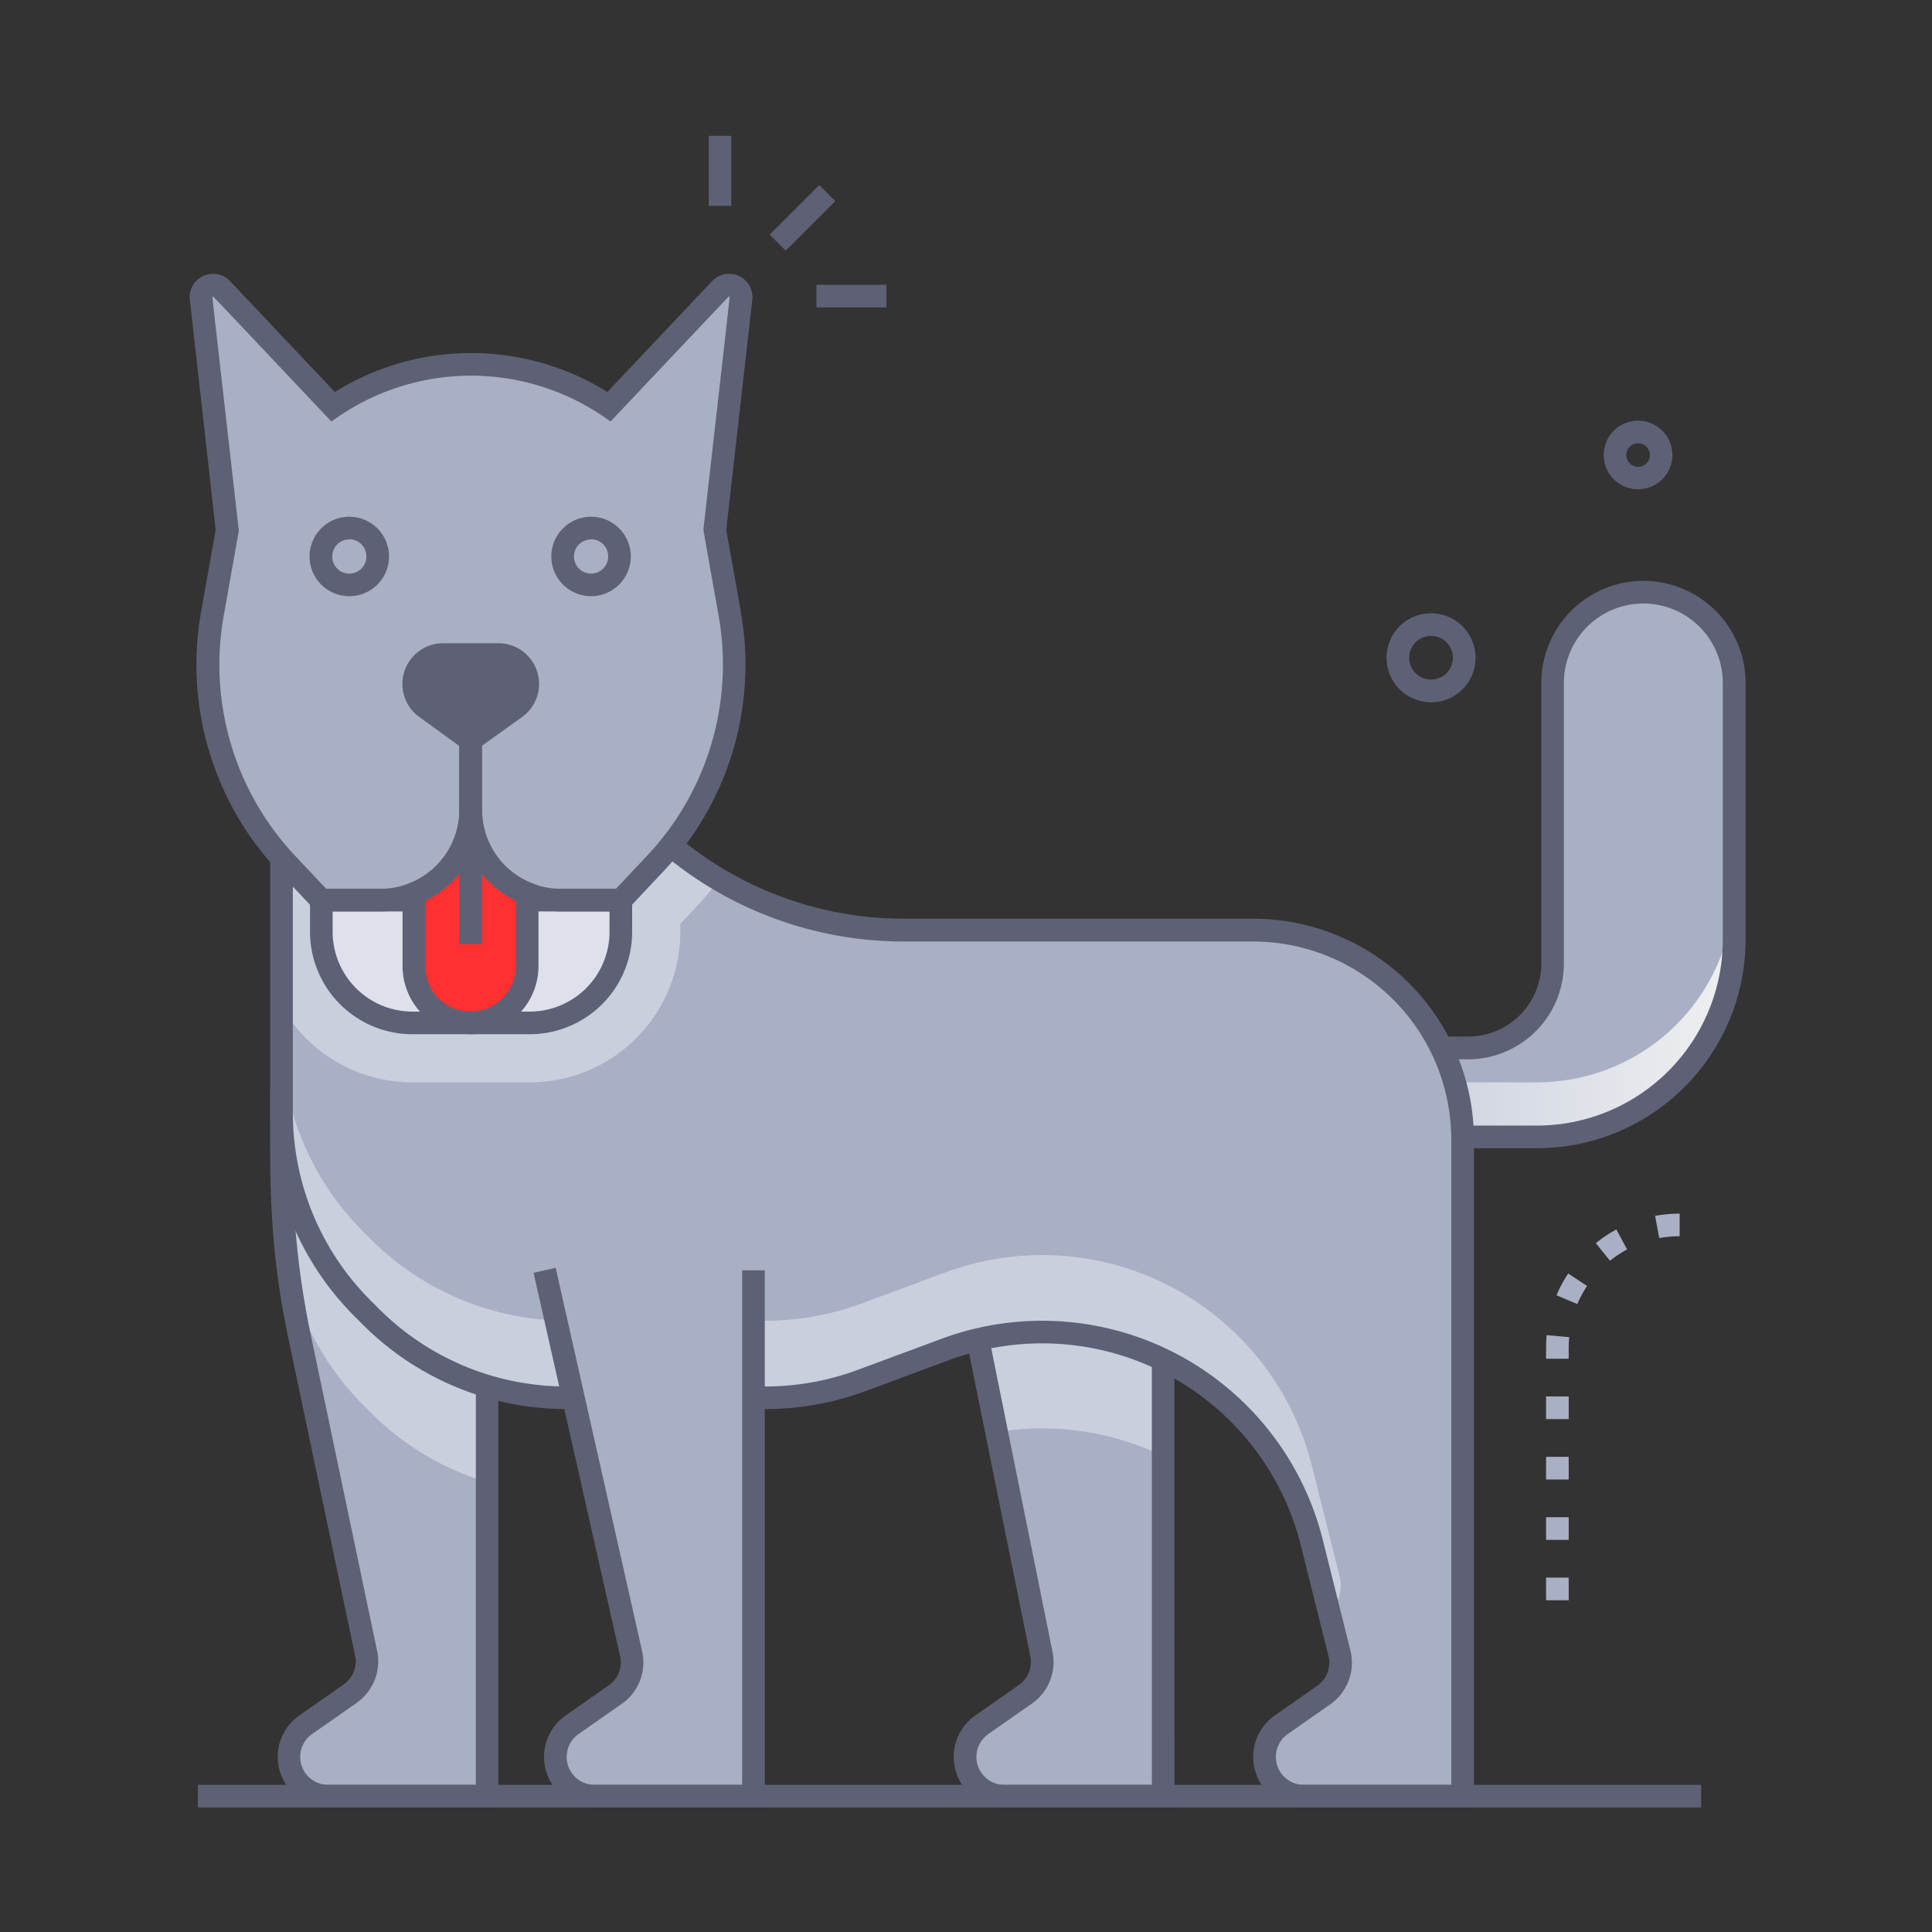 <svg xmlns="http://www.w3.org/2000/svg" xmlns:xlink="http://www.w3.org/1999/xlink" width="512" height="512" x="0" y="0" viewBox="0 0 512 512" style="enable-background:new 0 0 512 512" xml:space="preserve" class=""><rect x="0" y="0" width="512" height="512" fill="#333333" stroke="none"/><g><linearGradient id="a" x1="366.97" x2="459.56" y1="267.95" y2="267.95" gradientUnits="userSpaceOnUse"><stop offset="0" stop-color="#cacfdd"></stop><stop offset="1" stop-color="#eef0f1"></stop></linearGradient><linearGradient xlink:href="#a" id="b" x1="74.61" x2="129.06" y1="343.74" y2="343.74"></linearGradient><linearGradient xlink:href="#a" id="c" x1="253.77" x2="308.25" y1="357.1" y2="357.1"></linearGradient><linearGradient xlink:href="#a" id="d" x1="214.95" x2="214.95" y1="273.91" y2="456.18"></linearGradient><linearGradient xlink:href="#a" id="e" x1="74.61" x2="190.71" y1="245.2" y2="245.2"></linearGradient><path fill="#a9afc4" d="M367 301.3h40.36a52.23 52.23 0 0 0 52.23-52.24V181a24.06 24.06 0 0 0-48.12 0v74.36a22.37 22.37 0 0 1-22.37 22.37H367z" opacity="1" data-original="#a9afc4"></path><path fill="url(#a)" d="M459.56 234.6v14.46a52.23 52.23 0 0 1-52.23 52.23H367v-14.46h40.36a52.24 52.24 0 0 0 52.2-52.23z" opacity="1" data-original="url(#a)"></path><path fill="#5e6175" d="M407.33 304.29H364V274.7h25.1a19.39 19.39 0 0 0 19.37-19.37V181a27.06 27.06 0 0 1 54.12 0v68.09a55.29 55.29 0 0 1-55.26 55.2zm-37.36-6h37.36a49.29 49.29 0 0 0 49.23-49.23V181a21.06 21.06 0 0 0-42.12 0v74.36a25.4 25.4 0 0 1-25.37 25.37H370z" opacity="1" data-original="#5e6175"></path><path fill="#a9afc4" d="M74.61 294.68c0 18.87-.42 34.75 4.76 59.41l17.73 84.54a10.38 10.38 0 0 1-4.3 10.19L81 457.08A10.4 10.4 0 0 0 87 476h42.1V336.65zM253.77 328.29 276 438.4a10.4 10.4 0 0 1-4.23 10.6l-11.58 8.1a10.4 10.4 0 0 0 6 18.92h42.1V328.29z" opacity="1" data-original="#a9afc4"></path><path fill="url(#a)" d="m74.61 294.68 54.45 42v56.12a73.69 73.69 0 0 1-30.82-18.43l-2-2.06a73.68 73.68 0 0 1-21.58-52.1z" opacity="1" data-original="url(#a)"></path><path fill="url(#a)" d="M308.25 328.29v57.61a73.6 73.6 0 0 0-44.14-6.36l-10.34-51.25z" opacity="1" data-original="url(#a)"></path><path fill="#5e6175" d="M132.06 479H87a13.4 13.4 0 0 1-7.68-24.38l11.8-8.26a7.42 7.42 0 0 0 3.07-7.19l-17.76-84.46c-5.47-26.07-4.82-43-4.82-66.13l60.45 46.6zM77.61 300.78v7.43a221.26 221.26 0 0 0 4.69 45.26l17.77 84.67a13.49 13.49 0 0 1-5.55 13.14l-11.81 8.26A7.4 7.4 0 0 0 87 473h39.1V338.13zM311.25 479h-45.1a13.4 13.4 0 0 1-7.68-24.38l11.58-8.1a7.41 7.41 0 0 0 3-7.53l-22.95-113.7h61.14zm-53.81-147.71 21.5 106.52a13.39 13.39 0 0 1-5.45 13.63l-11.58 8.1a7.4 7.4 0 0 0 4.24 13.46h39.1V331.29z" opacity="1" data-original="#5e6175"></path><path fill="#a9afc4" d="M387.61 302v174h-42.1a10.41 10.41 0 0 1-6-18.93l11.31-7.89a10.41 10.41 0 0 0 4.12-11l-7.32-29.31a73.69 73.69 0 0 0-97.1-51.22l-22.11 8.2a73.74 73.74 0 0 1-25.63 4.6h-52.44a73.68 73.68 0 0 1-52.1-21.58l-2.06-2.05a73.71 73.71 0 0 1-21.57-52.1v-91.15h82.17l14.53 14.52a96.8 96.8 0 0 0 68.49 28.37h92.32A55.5 55.5 0 0 1 387.61 302z" opacity="1" data-original="#a9afc4"></path><path fill="url(#a)" d="m352.31 427.48-4.66-18.65a73.7 73.7 0 0 0-97.1-51.22l-22.11 8.2a73.74 73.74 0 0 1-25.63 4.6h-52.47a73.68 73.68 0 0 1-52.1-21.58l-2.06-2.05a73.71 73.71 0 0 1-21.57-52.1v-20.47a73.67 73.67 0 0 0 21.57 52.1l2.06 2.06a73.68 73.68 0 0 0 52.1 21.63h52.47a73.74 73.74 0 0 0 25.63-4.6l22.11-8.2a73.69 73.69 0 0 1 97.1 51.22l7.35 29.26a10.4 10.4 0 0 1-2.69 9.8z" opacity="1" data-original="url(#a)"></path><path fill="url(#a)" d="M190.71 233.11a154.62 154.62 0 0 1-10.42 11.68v2.13a39.92 39.92 0 0 1-39.92 39.92h-31.05a39.89 39.89 0 0 1-34.71-20.18v-63.09h82.17l14.53 14.52a96.3 96.3 0 0 0 19.4 15.02z" opacity="1" data-original="url(#a)"></path><path fill="#5e6175" d="M390.61 479h-45.1a13.4 13.4 0 0 1-7.68-24.38l11.29-7.9a7.44 7.44 0 0 0 2.94-7.86l-7.32-29.3a70.68 70.68 0 0 0-93.15-49.14l-22.11 8.2a76.32 76.32 0 0 1-26.67 4.79h-52.47A76.19 76.19 0 0 1 96.12 351l-2.05-2.05a76.15 76.15 0 0 1-22.46-54.22v-94.16H158l15.4 15.4a93.24 93.24 0 0 0 66.37 27.49h92.32A58.56 58.56 0 0 1 390.61 302zm-40.05-70.9 7.32 29.31a13.48 13.48 0 0 1-5.32 14.23l-11.29 7.9a7.4 7.4 0 0 0 4.24 13.46h39.1V302a52.55 52.55 0 0 0-52.49-52.49H239.8a99.19 99.19 0 0 1-70.61-29.24l-13.65-13.65H77.61v88.11a70.22 70.22 0 0 0 20.7 50l2 2a70.22 70.22 0 0 0 50 20.7h52.47a70.37 70.37 0 0 0 24.61-4.43l22.11-8.2a76.68 76.68 0 0 1 101.06 53.3z" opacity="1" data-original="#5e6175"></path><path fill="#a9afc4" d="m144.33 336.65 22.91 101.62a10.39 10.39 0 0 1-4.18 10.81l-11.44 8a10.4 10.4 0 0 0 6 18.92h42.1V336.65z" opacity="1" data-original="#a9afc4"></path><path fill="#5e6175" d="M202.68 479h-45.1a13.4 13.4 0 0 1-7.68-24.38l11.44-8a7.36 7.36 0 0 0 3-7.69L141.4 337.31l5.86-1.32 22.91 101.62a13.35 13.35 0 0 1-5.39 13.92l-11.44 8a7.4 7.4 0 0 0 4.24 13.47h39.1V336.65h6z" opacity="1" data-original="#5e6175"></path><path fill="#5e6175" d="M52.44 473h398.38v6H52.44zM379.24 186.11a11.79 11.79 0 1 1 9.4-18.91 11.78 11.78 0 0 1-9.4 18.91zm-.8-6.06a5.79 5.79 0 1 0-4.94-6.53 5.8 5.8 0 0 0 4.94 6.53zM426.85 126.08a9.1 9.1 0 1 1 16.27-4.25 9.12 9.12 0 0 1-16.27 4.25zm7.26-8.6a3.11 3.11 0 0 0-2.48 5 3.08 3.08 0 0 0 2.05 1.2 3.11 3.11 0 0 0 2.9-5 3.06 3.06 0 0 0-2.47-1.2z" opacity="1" data-original="#5e6175"></path><path fill="#a9afc4" d="M415.72 424.08h-6v-6h6zm0-16h-6v-6h6zm0-16h-6v-6h6zm0-16h-6v-6h6zm0-16h-6c0-2.92 0-4.25.14-6.26l6 .54c-.18 1.72-.14 2.8-.14 5.72zm2.3-14.49-5.53-2.33a35.21 35.21 0 0 1 3.1-5.77l5 3.31a29.86 29.86 0 0 0-2.59 4.79zm8.65-11.47-3.76-4.67a36 36 0 0 1 5.44-3.63l2.85 5.29a29.44 29.44 0 0 0-4.53 3.01zm13.05-6-1.1-5.9a36.25 36.25 0 0 1 6.51-.6v6a29.59 29.59 0 0 0-5.41.48z" opacity="1" data-original="#a9afc4"></path><path fill="#5e6175" d="m203.985 62.183 13.129-13.129 4.242 4.242-13.129 13.13zM187.82 36h6v18.56h-6zM216.36 75.47h18.56v6h-18.56z" opacity="1" data-original="#5e6175"></path><path fill="#a9afc4" d="m189.43 140.49 6.95-61.32a3.19 3.19 0 0 0-5.49-2.55l-29.48 31.19a65.13 65.13 0 0 0-73.14 0L58.79 76.62a3.19 3.19 0 0 0-5.49 2.55l7 61.32-3.93 22.1a77.05 77.05 0 0 0 19.74 66.3l9.09 9.65h79.37l9.08-9.65a77.07 77.07 0 0 0 19.75-66.3z" opacity="1" data-original="#a9afc4"></path><path fill="#5e6175" d="M165.82 241.54h-82l-10-10.6a79.89 79.89 0 0 1-20.52-68.87l3.86-21.67-6.84-60.89a6.19 6.19 0 0 1 10.65-5l27.76 29.37a68.35 68.35 0 0 1 72.23 0l27.75-29.37a6.19 6.19 0 0 1 10.65 5l-6.9 60.89c4.14 23.3 5.09 26.78 5.09 35.68a79.74 79.74 0 0 1-21.76 54.86zm-79.37-6h76.78l8.2-8.71a73.9 73.9 0 0 0 19-63.71c-4.44-25-4-22.35-4-23 7.49-66.08 7-61.43 6.84-61.52s2.17-2.49-31.46 33.09c-2.09-1.43-2.68-1.85-3.89-2.61a62.29 62.29 0 0 0-68 1.17l-2.11 1.44C54.2 76.13 56.58 78.55 56.39 78.64s-.64-4.54 6.9 62l-4 22.53a73.91 73.91 0 0 0 19 63.71z" opacity="1" data-original="#5e6175"></path><path fill="#dee1ec" d="M85.16 238.54v8.38a24.16 24.16 0 0 0 24.15 24.16h31.06a24.17 24.17 0 0 0 24.16-24.16v-8.38z" opacity="1" data-original="#dee1ec" class=""></path><path fill="#5e6175" d="M140.37 274.08h-31.06a27.15 27.15 0 0 1-27.15-27.16v-11.38h85.37v11.38a27.15 27.15 0 0 1-27.16 27.16zm-52.21-32.54v5.38a21.15 21.15 0 0 0 21.15 21.16h31.06a21.16 21.16 0 0 0 21.16-21.16v-5.38z" opacity="1" data-original="#5e6175"></path><path fill="#5e6175" d="M100.82 241.54H85.16v-6h15.66a20.92 20.92 0 0 0 20.9-20.9v-18.52h6v18.52a26.93 26.93 0 0 1-26.9 26.9z" opacity="1" data-original="#5e6175"></path><path fill="#5e6175" d="M164.17 241.54h-15.54a26.94 26.94 0 0 1-26.91-26.9v-18.52h6v18.52a20.93 20.93 0 0 0 20.91 20.9h15.54z" opacity="1" data-original="#5e6175"></path><path fill="#ff3030" d="M139.7 236.81v19.24a15 15 0 1 1-30 0v-19.2a23.89 23.89 0 0 0 15.08-22.21 23.9 23.9 0 0 0 14.92 22.17z" opacity="1" data-original="#e1830e" class=""></path><g fill="#5e6175"><path d="M124.68 274.08a18.05 18.05 0 0 1-18-18v-21.27l1.9-.75a20.8 20.8 0 0 0 13.18-19.42h6A20.8 20.8 0 0 0 140.82 234l1.88.76v21.27a18.05 18.05 0 0 1-18.02 18.05zm-12-35.28v17.25a12 12 0 1 0 24 0v-17.3a26.76 26.76 0 0 1-12-11.71 26.76 26.76 0 0 1-12.03 11.76zM124.67 199.82 111.1 190a10.8 10.8 0 0 1 6.34-19.54h14.64a10.79 10.79 0 0 1 6.3 19.54zm-7.23-23.41a4.81 4.81 0 0 0-2.82 8.68l10.07 7.32 10.18-7.33a4.79 4.79 0 0 0-2.79-8.67z" fill="#5e6175" opacity="1" data-original="#5e6175"></path><path d="M139.86 181.2a7.78 7.78 0 0 0-7.78-7.79h-14.64a7.8 7.8 0 0 0-4.58 14.11l11.82 8.6 11.94-8.6a7.81 7.81 0 0 0 3.24-6.32zM92.57 158a10.53 10.53 0 1 1 10.53-10.52A10.53 10.53 0 0 1 92.57 158zm0-15.05a4.53 4.53 0 1 0 4.53 4.53 4.53 4.53 0 0 0-4.53-4.57zM156.65 158a10.53 10.53 0 1 1 10.52-10.52A10.54 10.54 0 0 1 156.65 158zm0-15.05a4.53 4.53 0 1 0 4.52 4.53 4.53 4.53 0 0 0-4.52-4.57zM121.73 214.64h6v35.56h-6z" fill="#5e6175" opacity="1" data-original="#5e6175"></path></g></g></svg>